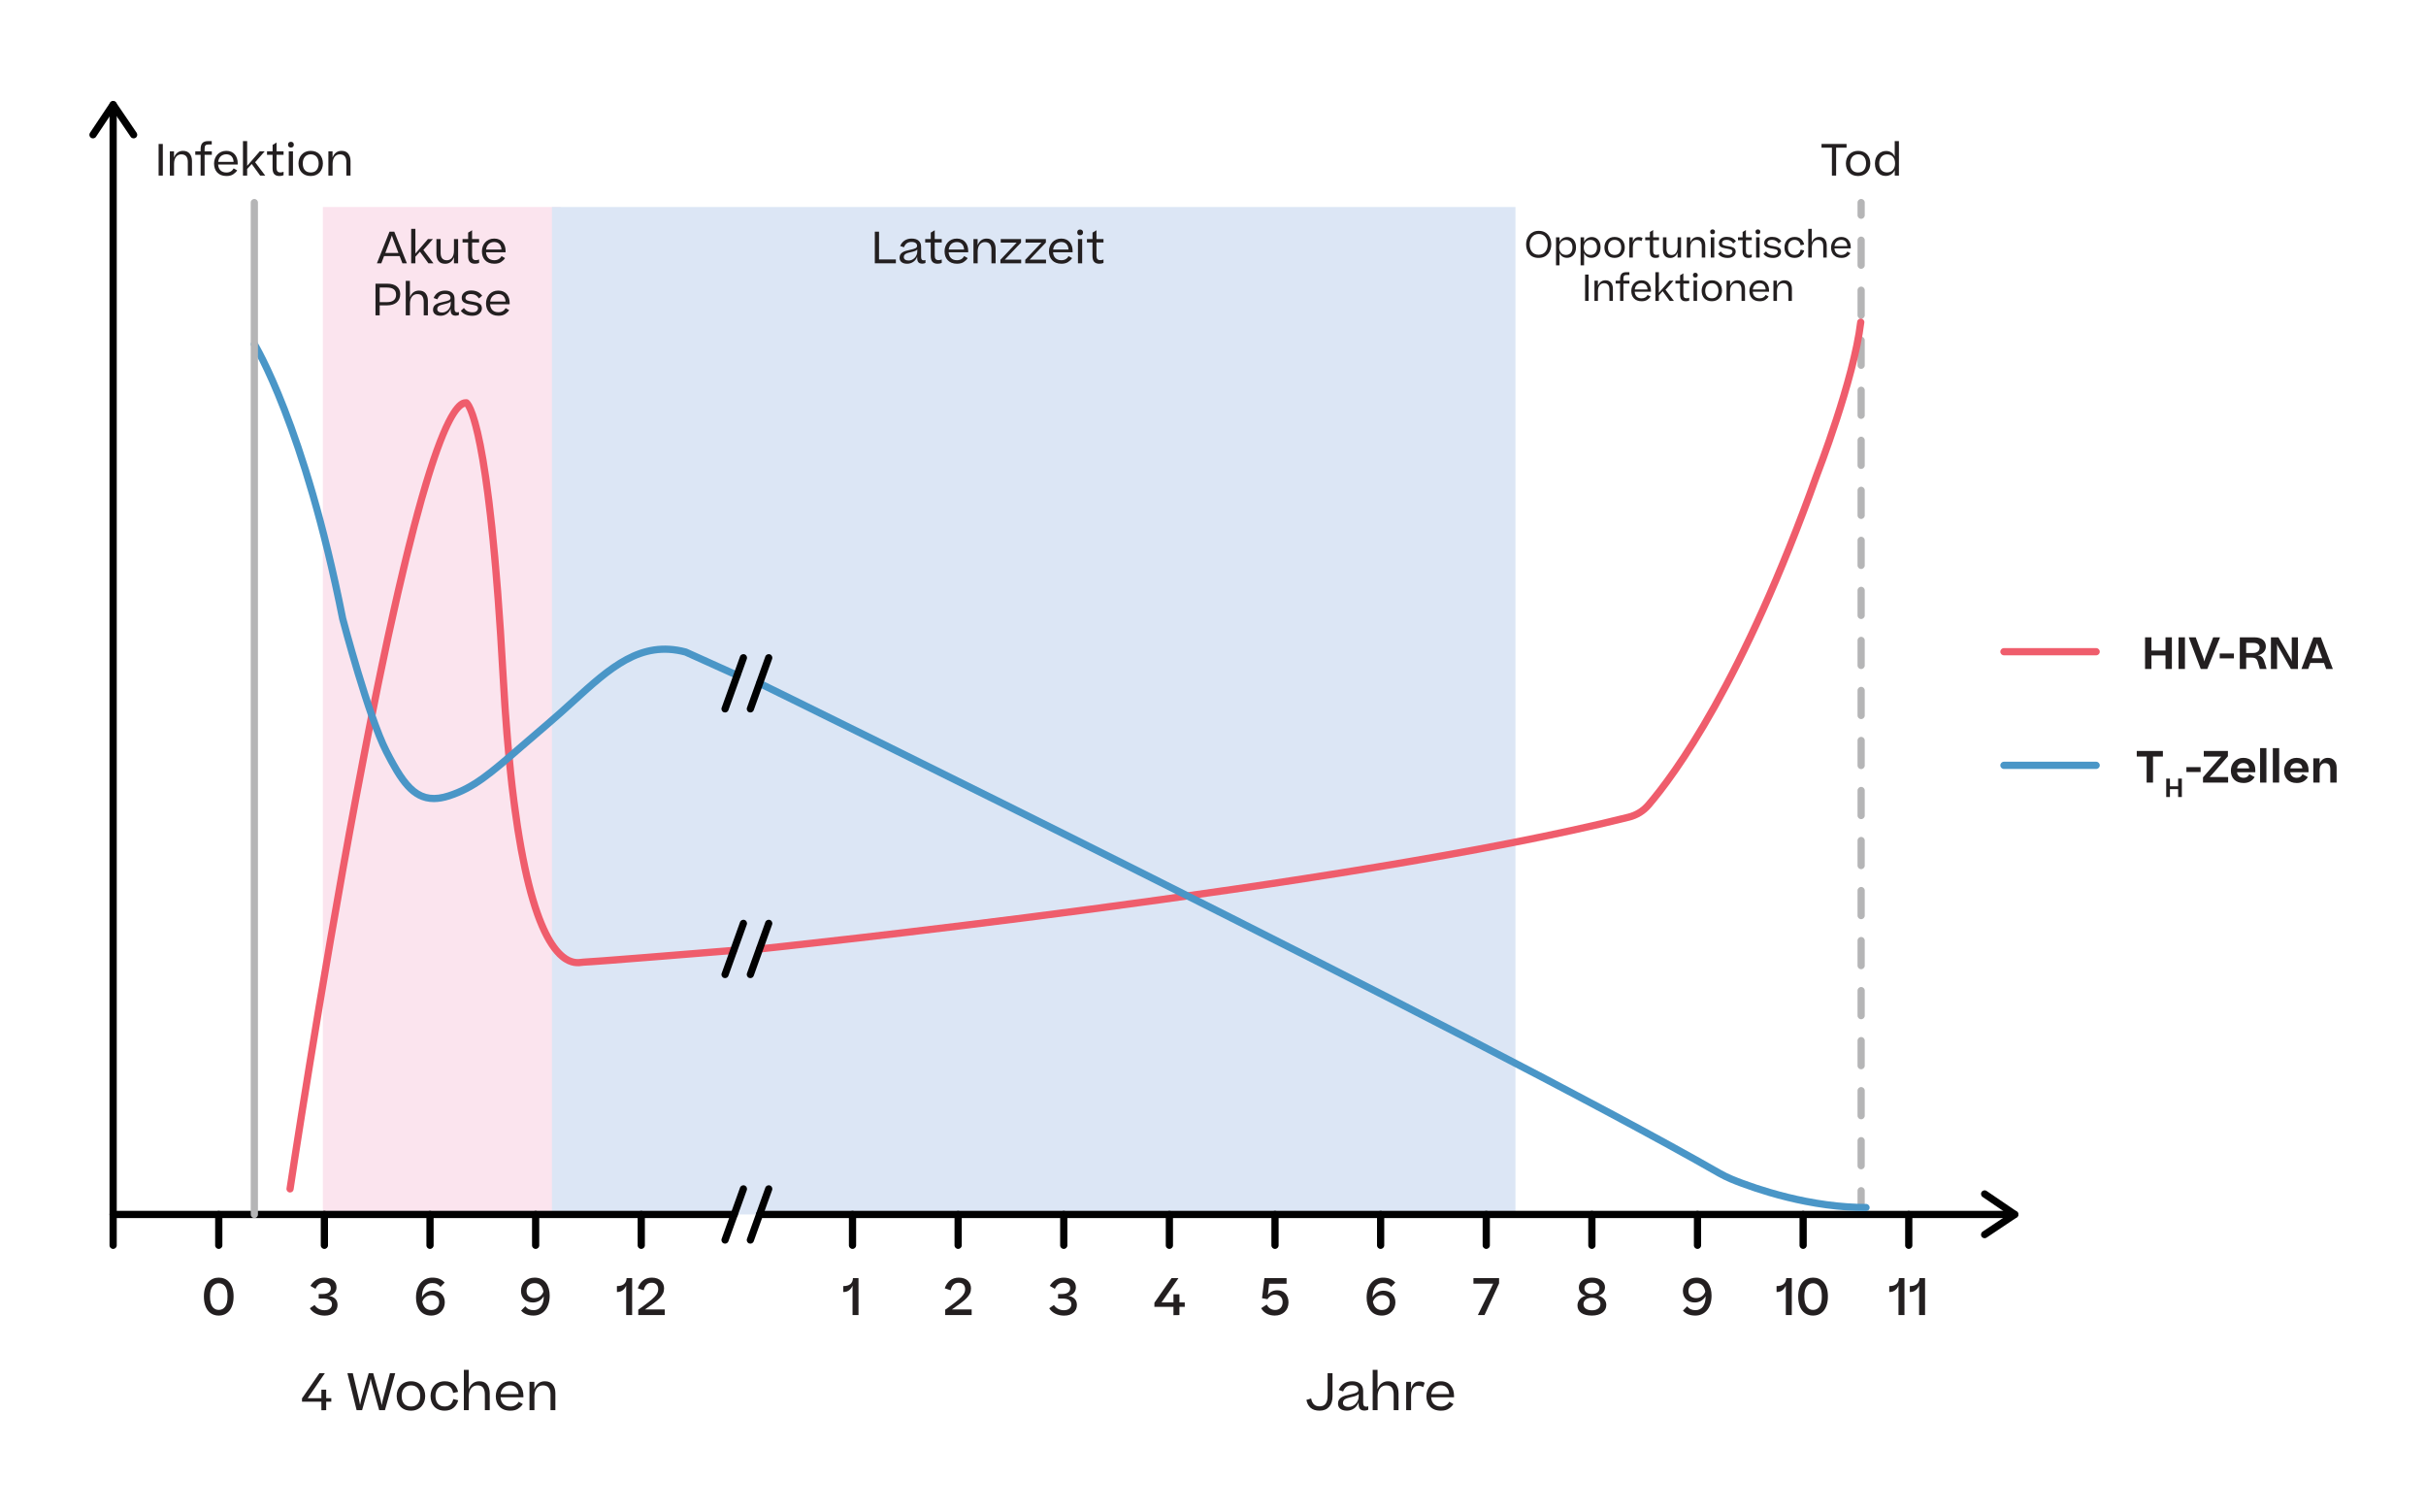 <?xml version="1.0" encoding="UTF-8"?><svg id="Layer_1" xmlns="http://www.w3.org/2000/svg" viewBox="0 0 671.679 418.507"><defs><style>.cls-1{fill:#fbe4ee;}.cls-2{fill:#dce6f5;}.cls-3{fill:#4a96c7;}.cls-4{fill:#ef5d6c;}.cls-5{fill:#b5b5b6;}.cls-6{fill:#231f20;}.cls-7{fill:#010101;}</style></defs><rect class="cls-1" x="89.392" y="57.311" width="65.827" height="278.908"/><rect class="cls-2" x="152.814" y="57.311" width="266.765" height="278.908"/><g><path class="cls-5" d="M515.288,60.583c-.552,0-1-.447-1-1v-3.5c0-.553,.448-1,1-1s1,.447,1,1v3.5c0,.553-.448,1-1,1Z"/><path class="cls-5" d="M515.288,323.721c-.552,0-1-.447-1-1v-6.925c0-.553,.448-1,1-1s1,.447,1,1v6.925c0,.553-.448,1-1,1Zm0-13.85c-.552,0-1-.447-1-1v-6.925c0-.553,.448-1,1-1s1,.447,1,1v6.925c0,.553-.448,1-1,1Zm0-13.85c-.552,0-1-.447-1-1v-6.925c0-.553,.448-1,1-1s1,.447,1,1v6.925c0,.553-.448,1-1,1Zm0-13.849c-.552,0-1-.447-1-1v-6.925c0-.553,.448-1,1-1s1,.447,1,1v6.925c0,.553-.448,1-1,1Zm0-13.85c-.552,0-1-.447-1-1v-6.925c0-.553,.448-1,1-1s1,.447,1,1v6.925c0,.553-.448,1-1,1Zm0-13.85c-.552,0-1-.447-1-1v-6.925c0-.553,.448-1,1-1s1,.447,1,1v6.925c0,.553-.448,1-1,1Zm0-13.85c-.552,0-1-.447-1-1v-6.924c0-.553,.448-1,1-1s1,.447,1,1v6.924c0,.553-.448,1-1,1Zm0-13.849c-.552,0-1-.447-1-1v-6.925c0-.553,.448-1,1-1s1,.447,1,1v6.925c0,.553-.448,1-1,1Zm0-13.85c-.552,0-1-.447-1-1v-6.925c0-.553,.448-1,1-1s1,.447,1,1v6.925c0,.553-.448,1-1,1Zm0-13.85c-.552,0-1-.447-1-1v-6.925c0-.553,.448-1,1-1s1,.447,1,1v6.925c0,.553-.448,1-1,1Zm0-13.849c-.552,0-1-.447-1-1v-6.925c0-.553,.448-1,1-1s1,.447,1,1v6.925c0,.553-.448,1-1,1Zm0-13.85c-.552,0-1-.447-1-1v-6.925c0-.553,.448-1,1-1s1,.447,1,1v6.925c0,.553-.448,1-1,1Zm0-13.85c-.552,0-1-.447-1-1v-6.925c0-.553,.448-1,1-1s1,.447,1,1v6.925c0,.553-.448,1-1,1Zm0-13.85c-.552,0-1-.447-1-1v-6.924c0-.553,.448-1,1-1s1,.447,1,1v6.924c0,.553-.448,1-1,1Zm0-13.849c-.552,0-1-.447-1-1v-6.925c0-.553,.448-1,1-1s1,.447,1,1v6.925c0,.553-.448,1-1,1Zm0-13.85c-.552,0-1-.447-1-1v-6.925c0-.553,.448-1,1-1s1,.447,1,1v6.925c0,.553-.448,1-1,1Zm0-13.85c-.552,0-1-.447-1-1v-6.925c0-.553,.448-1,1-1s1,.447,1,1v6.925c0,.553-.448,1-1,1Zm0-13.849c-.552,0-1-.447-1-1v-6.925c0-.553,.448-1,1-1s1,.447,1,1v6.925c0,.553-.448,1-1,1Zm0-13.85c-.552,0-1-.447-1-1v-6.925c0-.553,.448-1,1-1s1,.447,1,1v6.925c0,.553-.448,1-1,1Z"/><path class="cls-5" d="M515.288,334.145c-.552,0-1-.447-1-1v-3.5c0-.553,.448-1,1-1s1,.447,1,1v3.5c0,.553-.448,1-1,1Z"/></g><path class="cls-6" d="M60.571,364.211c-2.354,0-4.118-1.708-4.118-5.322,0-3.558,1.877-5.183,4.118-5.183,2.297,0,4.104,1.652,4.104,5.183,0,3.571-1.779,5.322-4.104,5.322Zm0-1.568c.714,0,1.289-.28,1.737-.841,.462-.574,.686-1.526,.686-2.885,0-1.331-.224-2.284-.686-2.83-.463-.546-1.037-.826-1.724-.826-.7,0-1.288,.28-1.751,.854-.462,.56-.687,1.499-.687,2.802,0,2.633,.981,3.726,2.424,3.726Z"/><path class="cls-6" d="M87.104,361.27c.574,.953,1.569,1.457,2.746,1.457,1.33,0,2.059-.687,2.059-1.653,0-1.106-.938-1.568-2.396-1.568h-1.274v-1.261h1.135c1.303,0,2.213-.532,2.213-1.541s-.7-1.568-1.877-1.568c-1.12,0-1.849,.546-2.354,1.667l-1.414-.812c.84-1.387,2.143-2.283,3.838-2.283,1.975,0,3.39,.938,3.39,2.661,0,1.289-.799,2.101-2.073,2.396,1.499,.28,2.354,1.064,2.354,2.521,0,1.681-1.289,2.941-3.53,2.941-1.835,0-3.306-.742-4.132-2.031l1.316-.925Z"/><path class="cls-6" d="M123.107,355.078l-1.148,1.191c-.603-.743-1.219-1.065-2.297-1.065-1.667,0-2.844,1.289-2.844,3.908,.687-1.162,1.793-1.793,3.04-1.793,1.862,0,3.291,1.191,3.291,3.222,0,1.976-1.442,3.67-3.768,3.67-2.914,0-4.202-2.283-4.202-4.986,0-3.6,2.045-5.519,4.524-5.519,1.555,0,2.619,.49,3.403,1.372Zm-6.177,5.281c.294,1.555,1.162,2.312,2.451,2.312,1.4,0,2.213-.854,2.213-2.13,0-.686-.21-1.19-.63-1.513-.406-.322-.896-.476-1.457-.476-1.162,0-2.115,.588-2.577,1.807Z"/><path class="cls-6" d="M144.275,362.839l1.163-1.19c.574,.728,1.247,1.064,2.325,1.064,1.681,0,2.787-1.289,2.787-3.853-.672,1.121-1.751,1.723-3.025,1.723-1.863,0-3.277-1.176-3.277-3.207,0-1.989,1.429-3.67,3.754-3.67,2.928,0,4.188,2.283,4.188,4.986,0,3.6-1.989,5.519-4.469,5.519-1.555,0-2.647-.49-3.446-1.372Zm2.144-3.95c.42,.322,.91,.476,1.471,.476,1.163,0,2.115-.546,2.563-1.765-.267-1.568-1.106-2.367-2.451-2.367-1.401,0-2.213,.868-2.213,2.144,0,.687,.21,1.19,.63,1.513Z"/><g><path class="cls-6" d="M175.019,353.846v10.226h-1.652v-8.139c-.435,1.064-1.331,1.751-2.409,1.751h-.154v-1.639h.07c1.624,0,2.562-.742,2.604-2.199h1.541Z"/><path class="cls-6" d="M183.855,356.69c0,2.059-1.541,3.235-5.295,5.827h5.478v1.555h-7.326v-1.484c4.65-3.292,5.519-4.272,5.519-5.701,0-1.051-.645-1.766-1.778-1.766-1.079,0-1.892,.589-2.228,2.088l-1.639-.547c.63-1.891,2.003-2.955,3.894-2.955,2.241,0,3.376,1.358,3.376,2.983Z"/></g><path class="cls-6" d="M237.693,353.846v10.226h-1.652v-8.139c-.435,1.064-1.331,1.751-2.409,1.751h-.154v-1.639h.07c1.624,0,2.562-.742,2.604-2.199h1.541Z"/><path class="cls-6" d="M268.836,356.69c0,2.059-1.541,3.235-5.295,5.827h5.478v1.555h-7.326v-1.484c4.65-3.292,5.519-4.272,5.519-5.701,0-1.051-.645-1.766-1.778-1.766-1.079,0-1.892,.589-2.228,2.088l-1.639-.547c.63-1.891,2.003-2.955,3.894-2.955,2.241,0,3.376,1.358,3.376,2.983Z"/><path class="cls-6" d="M291.811,361.27c.574,.953,1.569,1.457,2.746,1.457,1.33,0,2.059-.687,2.059-1.653,0-1.106-.938-1.568-2.396-1.568h-1.274v-1.261h1.135c1.303,0,2.213-.532,2.213-1.541s-.7-1.568-1.877-1.568c-1.12,0-1.849,.546-2.354,1.667l-1.414-.812c.84-1.387,2.143-2.283,3.838-2.283,1.975,0,3.39,.938,3.39,2.661,0,1.289-.799,2.101-2.073,2.396,1.499,.28,2.354,1.064,2.354,2.521,0,1.681-1.289,2.941-3.53,2.941-1.835,0-3.306-.742-4.132-2.031l1.316-.925Z"/><path class="cls-6" d="M326.546,358.328v2.255h1.471v1.205h-1.471v2.283l-1.653,.028v-2.312h-5.28v-1.121l4.748-6.821h1.892v.042l-4.679,6.695h3.319v-2.255h1.653Z"/><path class="cls-6" d="M352.96,364.211c-1.793,0-3.109-.812-3.782-2.045l1.555-.994c.462,.938,1.247,1.484,2.312,1.484,1.274,0,2.073-.826,2.073-2.171,0-1.289-.854-2.06-2.087-2.06-.561,0-1.009,.141-1.345,.406-.322,.267-.575,.547-.757,.841l-1.513-.266,.658-5.562h6.136v1.555h-4.833l-.351,3.096c.574-.798,1.443-1.288,2.578-1.288,.924,0,1.681,.294,2.255,.896,.588,.602,.883,1.429,.883,2.493,0,2.171-1.583,3.613-3.782,3.613Z"/><path class="cls-6" d="M386.302,355.078l-1.148,1.191c-.603-.743-1.219-1.065-2.297-1.065-1.667,0-2.844,1.289-2.844,3.908,.687-1.162,1.793-1.793,3.04-1.793,1.862,0,3.291,1.191,3.291,3.222,0,1.976-1.442,3.67-3.768,3.67-2.914,0-4.202-2.283-4.202-4.986,0-3.6,2.045-5.519,4.524-5.519,1.555,0,2.619,.49,3.403,1.372Zm-6.177,5.281c.294,1.555,1.162,2.312,2.451,2.312,1.4,0,2.213-.854,2.213-2.13,0-.686-.21-1.19-.63-1.513-.406-.322-.896-.476-1.457-.476-1.162,0-2.115,.588-2.577,1.807Z"/><path class="cls-6" d="M409.165,364.072l4.244-8.685h-5.463v-1.541h7.102v1.442l-4.034,8.783h-1.849Z"/><path class="cls-6" d="M440.74,364.211c-2.521,0-3.992-1.008-3.992-2.801,0-1.289,.911-2.325,2.325-2.704-1.12-.28-1.933-1.008-1.933-2.297,0-.799,.336-1.457,.994-1.947,.658-.504,1.541-.756,2.634-.756,1.078,0,1.947,.252,2.605,.742s.994,1.12,.994,1.905c0,1.232-.784,2.017-1.904,2.339,1.358,.351,2.269,1.289,2.269,2.577,0,1.808-1.583,2.941-3.992,2.941Zm2.367-3.207c0-1.121-.994-1.724-2.339-1.724s-2.354,.631-2.354,1.751c0,.995,.799,1.724,2.354,1.724,1.513,0,2.339-.743,2.339-1.751Zm-.279-4.301c0-.952-.757-1.61-2.06-1.61s-2.087,.672-2.087,1.61c0,.967,.84,1.527,2.087,1.527,1.232,0,2.06-.574,2.06-1.527Z"/><path class="cls-6" d="M465.957,362.839l1.163-1.19c.574,.728,1.247,1.064,2.325,1.064,1.681,0,2.787-1.289,2.787-3.853-.672,1.121-1.751,1.723-3.025,1.723-1.863,0-3.277-1.176-3.277-3.207,0-1.989,1.429-3.67,3.754-3.67,2.928,0,4.188,2.283,4.188,4.986,0,3.6-1.989,5.519-4.469,5.519-1.555,0-2.647-.49-3.446-1.372Zm2.144-3.95c.42,.322,.91,.476,1.471,.476,1.163,0,2.115-.546,2.563-1.765-.267-1.568-1.106-2.367-2.451-2.367-1.401,0-2.213,.868-2.213,2.144,0,.687,.21,1.19,.63,1.513Z"/><g><path class="cls-6" d="M496.086,353.846v10.226h-1.652v-8.139c-.435,1.064-1.331,1.751-2.409,1.751h-.154v-1.639h.07c1.624,0,2.562-.742,2.604-2.199h1.541Z"/><path class="cls-6" d="M501.981,364.211c-2.354,0-4.118-1.708-4.118-5.322,0-3.558,1.877-5.183,4.118-5.183,2.297,0,4.104,1.652,4.104,5.183,0,3.571-1.779,5.322-4.104,5.322Zm0-1.568c.714,0,1.289-.28,1.737-.841,.462-.574,.686-1.526,.686-2.885,0-1.331-.224-2.284-.686-2.83-.463-.546-1.037-.826-1.724-.826-.7,0-1.288,.28-1.751,.854-.462,.56-.687,1.499-.687,2.802,0,2.633,.98,3.726,2.424,3.726Z"/></g><g><path class="cls-6" d="M527.283,353.846v10.226h-1.652v-8.139c-.435,1.064-1.331,1.751-2.409,1.751h-.154v-1.639h.07c1.624,0,2.562-.742,2.604-2.199h1.541Z"/><path class="cls-6" d="M532.981,353.846v10.226h-1.652v-8.139c-.435,1.064-1.331,1.751-2.409,1.751h-.154v-1.639h.07c1.624,0,2.562-.742,2.604-2.199h1.541Z"/></g><path class="cls-7" d="M89.812,345.757c-.552,0-1-.447-1-1v-8.538c0-.553,.448-1,1-1s1,.447,1,1v8.538c0,.553-.448,1-1,1Z"/><path class="cls-7" d="M119.056,345.757c-.552,0-1-.447-1-1v-8.538c0-.553,.448-1,1-1s1,.447,1,1v8.538c0,.553-.448,1-1,1Z"/><path class="cls-7" d="M148.3,345.757c-.552,0-1-.447-1-1v-8.538c0-.553,.448-1,1-1s1,.447,1,1v8.538c0,.553-.448,1-1,1Z"/><path class="cls-7" d="M177.544,345.757c-.552,0-1-.447-1-1v-8.538c0-.553,.448-1,1-1s1,.447,1,1v8.538c0,.553-.448,1-1,1Z"/><path class="cls-7" d="M200.743,344.297c-.112,0-.226-.019-.338-.059-.52-.187-.79-.76-.604-1.279l5.083-14.157c.187-.521,.759-.792,1.279-.604,.52,.187,.79,.76,.604,1.279l-5.083,14.157c-.147,.408-.531,.662-.941,.662Z"/><path class="cls-7" d="M207.75,344.297c-.112,0-.226-.019-.338-.059-.52-.187-.79-.76-.604-1.279l5.083-14.157c.187-.521,.759-.792,1.279-.604,.52,.187,.79,.76,.604,1.279l-5.083,14.157c-.147,.408-.531,.662-.941,.662Z"/><path class="cls-7" d="M236.032,345.757c-.552,0-1-.447-1-1v-8.538c0-.553,.448-1,1-1s1,.447,1,1v8.538c0,.553-.448,1-1,1Z"/><path class="cls-7" d="M265.276,345.757c-.552,0-1-.447-1-1v-8.538c0-.553,.448-1,1-1s1,.447,1,1v8.538c0,.553-.448,1-1,1Z"/><path class="cls-7" d="M294.52,345.757c-.552,0-1-.447-1-1v-8.538c0-.553,.448-1,1-1s1,.447,1,1v8.538c0,.553-.448,1-1,1Z"/><path class="cls-7" d="M323.763,345.757c-.552,0-1-.447-1-1v-8.538c0-.553,.448-1,1-1s1,.447,1,1v8.538c0,.553-.448,1-1,1Z"/><path class="cls-7" d="M353.008,345.757c-.552,0-1-.447-1-1v-8.538c0-.553,.448-1,1-1s1,.447,1,1v8.538c0,.553-.448,1-1,1Z"/><path class="cls-7" d="M382.251,345.757c-.552,0-1-.447-1-1v-8.538c0-.553,.448-1,1-1s1,.447,1,1v8.538c0,.553-.448,1-1,1Z"/><path class="cls-7" d="M411.495,345.757c-.552,0-1-.447-1-1v-8.538c0-.553,.448-1,1-1s1,.447,1,1v8.538c0,.553-.448,1-1,1Z"/><path class="cls-7" d="M440.74,345.757c-.552,0-1-.447-1-1v-8.538c0-.553,.448-1,1-1s1,.447,1,1v8.538c0,.553-.448,1-1,1Z"/><path class="cls-7" d="M469.983,345.757c-.552,0-1-.447-1-1v-8.538c0-.553,.448-1,1-1s1,.447,1,1v8.538c0,.553-.448,1-1,1Z"/><path class="cls-7" d="M499.227,345.757c-.552,0-1-.447-1-1v-8.538c0-.553,.448-1,1-1s1,.447,1,1v8.538c0,.553-.448,1-1,1Z"/><path class="cls-7" d="M528.471,345.757c-.552,0-1-.447-1-1v-8.538c0-.553,.448-1,1-1s1,.447,1,1v8.538c0,.553-.448,1-1,1Z"/><path class="cls-7" d="M60.568,345.757c-.552,0-1-.447-1-1v-8.538c0-.553,.448-1,1-1s1,.447,1,1v8.538c0,.553-.448,1-1,1Z"/><path class="cls-7" d="M31.324,345.757c-.552,0-1-.447-1-1v-8.538c0-.553,.448-1,1-1s1,.447,1,1v8.538c0,.553-.448,1-1,1Z"/><g><path class="cls-7" d="M557.818,337.218H210.291c-.552,0-1-.447-1-1s.448-1,1-1h347.526c.552,0,1,.447,1,1s-.448,1-1,1Z"/><path class="cls-7" d="M549.476,342.795c-.322,0-.639-.156-.832-.444-.307-.459-.184-1.08,.275-1.387l7.109-4.753-7.115-4.842c-.457-.312-.574-.934-.264-1.39,.314-.457,.939-.571,1.389-.265l8.342,5.677c.275,.188,.439,.499,.438,.831-.002,.333-.168,.643-.443,.827l-8.342,5.576c-.172,.114-.365,.169-.557,.169Z"/></g><g><path class="cls-7" d="M203.284,337.218H31.324c-.552,0-1-.447-1-1V28.97c0-.553,.448-1,1-1s1,.447,1,1V335.218H203.284c.552,0,1,.447,1,1s-.448,1-1,1Z"/><path class="cls-7" d="M24.748,37.313c0,.322,.156,.639,.444,.832,.459,.307,1.08,.184,1.387-.275l4.753-7.109,4.842,7.115c.312,.457,.934,.574,1.39,.264,.457-.314,.571-.939,.265-1.389l-5.677-8.342c-.188-.275-.499-.439-.831-.438-.333,.002-.643,.168-.827,.443l-5.576,8.342c-.114,.172-.169,.365-.169,.557Z"/></g><path class="cls-4" d="M80.308,330.14c-.049,0-.1-.004-.15-.011-.546-.082-.922-.592-.84-1.138,.081-.543,8.257-54.931,18.316-108.677,20.493-109.492,28.756-109.729,31.471-109.807,.16,.001,.33,.032,.479,.106,1.119,.563,6.894,6.895,10.704,76.424,3.027,55.246,10.43,72.383,16.106,77.03,2.096,1.717,3.743,1.475,4.627,1.35,.241-.035,.434-.058,.574-.058,1.511,0,27.784-2.123,41.465-3.246,.545-.04,1.033,.365,1.078,.915,.045,.551-.364,1.033-.915,1.079-1.618,.133-39.658,3.252-41.628,3.252-.07,.002-.167,.02-.287,.037-1.018,.148-3.404,.493-6.181-1.781-8.709-7.13-14.374-33.531-16.836-78.469-3.396-61.988-8.421-72.879-9.532-74.562-3.179,1.108-11.73,14.979-29.158,108.097-10.053,53.71-18.223,108.062-18.305,108.605-.074,.496-.501,.852-.987,.852Z"/><path class="cls-4" d="M210.29,263.711c-.505,0-.94-.383-.993-.896-.057-.55,.342-1.041,.891-1.099,1.623-.168,163.146-17.082,240.527-36.464,1.925-.482,3.618-1.521,4.896-3.005,7.156-8.307,26.007-33.81,46.46-91.079,.112-.289,10.226-26.302,12.114-42.1,.066-.549,.574-.945,1.112-.874,.548,.065,.94,.563,.875,1.112-1.918,16.051-12.124,42.298-12.227,42.562-20.556,57.559-39.589,83.293-46.818,91.684-1.549,1.798-3.598,3.057-5.925,3.64-77.52,19.417-239.183,36.346-240.806,36.515-.035,.003-.07,.005-.105,.005Z"/><path class="cls-3" d="M120.121,222.062c-6.503,0-10.038-5.753-14.034-13.556-4.978-9.719-11.892-35.889-12.184-36.998-10.527-53.092-24.197-75.473-24.334-75.693-.292-.468-.148-1.085,.32-1.377s1.085-.149,1.377,.319c.139,.223,13.988,22.852,24.584,76.302,.057,.209,7.137,27.01,12.016,36.535,5.271,10.29,8.678,14.2,16.131,11.778,6.702-2.178,11.071-5.964,19.777-13.507,2.112-1.83,4.476-3.878,7.187-6.175,2.504-2.123,4.845-4.249,7.108-6.306,10.21-9.277,19.028-17.288,32.016-13.84,.053,.015,.104,.033,.154,.056l14.256,6.433c.503,.227,.728,.819,.5,1.322-.228,.505-.821,.727-1.323,.5l-14.181-6.398c-11.894-3.12-19.921,4.178-30.078,13.407-2.276,2.068-4.63,4.207-7.161,6.352-2.704,2.292-5.062,4.335-7.17,6.161-8.909,7.72-13.381,11.594-20.468,13.897-1.648,.536-3.137,.787-4.495,.787Z"/><path class="cls-3" d="M516.639,335.297c-1.721,0-3.502-.062-5.293-.185-3.742-.258-7.657-.784-11.636-1.566-3.293-.647-6.666-1.476-10.025-2.462-2.578-.757-5.129-1.601-7.582-2.509-2.011-.743-4.342-1.641-6.54-2.898-66.194-37.879-263.725-134.632-265.712-135.604-.496-.243-.702-.842-.459-1.338,.243-.496,.843-.701,1.337-.459,1.988,.974,199.577,97.755,265.826,135.665,2.065,1.182,4.304,2.044,6.24,2.759,2.41,.893,4.917,1.722,7.451,2.465,3.301,.97,6.614,1.783,9.848,2.419,3.897,.767,7.729,1.282,11.387,1.533,1.746,.12,3.48,.181,5.156,.181,.552,0,1,.447,1,1s-.448,1-1,1Z"/><path class="cls-7" d="M200.743,270.79c-.112,0-.226-.019-.338-.059-.52-.187-.79-.76-.604-1.279l5.083-14.158c.187-.521,.759-.793,1.279-.604,.52,.187,.79,.76,.604,1.279l-5.083,14.158c-.147,.408-.531,.662-.941,.662Z"/><path class="cls-7" d="M207.75,270.79c-.112,0-.226-.019-.338-.059-.52-.187-.79-.76-.604-1.279l5.083-14.158c.187-.521,.759-.793,1.279-.604,.52,.187,.79,.76,.604,1.279l-5.083,14.158c-.147,.408-.531,.662-.941,.662Z"/><path class="cls-7" d="M200.743,197.253c-.112,0-.226-.019-.338-.059-.52-.187-.79-.76-.604-1.279l5.083-14.158c.187-.521,.759-.791,1.279-.604,.52,.187,.79,.76,.604,1.279l-5.083,14.158c-.147,.408-.531,.662-.941,.662Z"/><path class="cls-7" d="M207.75,197.253c-.112,0-.226-.019-.338-.059-.52-.187-.79-.76-.604-1.279l5.083-14.158c.187-.521,.759-.791,1.279-.604,.52,.187,.79,.76,.604,1.279l-5.083,14.158c-.147,.408-.531,.662-.941,.662Z"/><path class="cls-5" d="M70.418,337.219c-.552,0-1-.447-1-1V56.083c0-.553,.448-1,1-1s1,.447,1,1V336.219c0,.553-.448,1-1,1Z"/><g><path class="cls-6" d="M90.311,384.725v2.367h1.415v.952h-1.415v2.354l-1.331,.028v-2.382h-5.365v-.91l4.818-6.962h1.485v.042l-4.734,6.878h3.796v-2.367h1.331Z"/><path class="cls-6" d="M102.393,382.806l-2.143,7.592h-1.513l-2.549-10.226h1.485l1.751,7.424,.266,1.359,.28-1.359,2.115-7.424h1.247l2.059,7.438,.294,1.4,.294-1.415,1.989-7.424h1.457l-2.843,10.226h-1.597l-2.115-7.606-.238-1.134-.238,1.148Z"/><path class="cls-6" d="M109.823,386.476c0-2.256,1.485-4.076,3.964-4.076,2.507,0,3.936,1.778,3.936,4.076,0,2.241-1.443,4.062-3.95,4.062-2.549,0-3.95-1.751-3.95-4.062Zm5.883,2.087c.434-.546,.644-1.247,.644-2.087,0-1.737-.868-2.941-2.563-2.941-1.681,0-2.578,1.26-2.578,2.941,0,1.723,.827,2.913,2.563,2.913,.868,0,1.513-.28,1.933-.826Z"/><path class="cls-6" d="M125.45,385.635c-.21-1.232-.896-2.101-2.312-2.101-1.681,0-2.563,1.26-2.563,2.941,0,1.723,.812,2.899,2.55,2.899,1.4,0,2.073-.757,2.367-2.045l1.373,.322c-.448,1.624-1.597,2.885-3.74,2.885-2.578,0-3.922-1.751-3.922-4.062,0-2.256,1.485-4.076,3.964-4.076,2.199,0,3.292,1.261,3.67,2.941l-1.387,.294Z"/><path class="cls-6" d="M128.429,390.398v-11.15h1.345v5.337c.519-1.442,1.583-2.185,2.942-2.185,.966,0,1.681,.308,2.157,.924,.476,.617,.714,1.415,.714,2.382v4.692h-1.345v-4.385c0-.728-.154-1.316-.448-1.778-.294-.463-.841-.7-1.611-.7-1.387,0-2.396,1.092-2.396,3.096v3.768h-1.359Z"/><path class="cls-6" d="M144.742,388.717c-.308,.49-.742,.91-1.303,1.274-.546,.364-1.274,.546-2.157,.546-2.689,0-4.02-1.751-4.02-4.006,0-2.241,1.499-4.132,3.978-4.132,2.438,0,3.67,1.793,3.67,4.006v.42h-6.331c.112,1.569,1.008,2.578,2.689,2.578,1.176,0,1.877-.532,2.339-1.331l1.135,.645Zm-6.135-2.76h4.973c-.07-1.415-.827-2.438-2.339-2.438-1.527,0-2.465,.98-2.633,2.438Z"/><path class="cls-6" d="M146.601,390.398v-7.844h1.345v2.017c.518-1.415,1.555-2.171,2.914-2.171,.966,0,1.681,.308,2.171,.924,.49,.617,.729,1.415,.729,2.382v4.692h-1.345v-4.385c0-1.456-.561-2.479-2.087-2.479-1.4,0-2.367,1.092-2.367,3.096v3.768h-1.358Z"/></g><g><path class="cls-6" d="M43.915,48.61v-8.755h1.164v8.755h-1.164Z"/><path class="cls-6" d="M47.024,48.61v-6.717h1.151v1.728c.444-1.211,1.331-1.859,2.495-1.859,.828,0,1.439,.265,1.859,.792s.624,1.211,.624,2.039v4.018h-1.151v-3.754c0-1.247-.479-2.123-1.787-2.123-1.199,0-2.027,.936-2.027,2.65v3.227h-1.163Z"/><path class="cls-6" d="M55.543,48.61v-5.757h-1.475v-.96h1.475v-.587c0-1.667,.72-2.243,2.111-2.243h.972v.936h-.924c-.815,0-1.055,.3-1.055,1.26v.635h2.003v.96h-2.003v5.757h-1.104Z"/><path class="cls-6" d="M65.668,47.17c-.264,.42-.635,.78-1.115,1.092-.468,.312-1.091,.468-1.847,.468-2.303,0-3.442-1.499-3.442-3.431,0-1.919,1.283-3.538,3.406-3.538,2.087,0,3.142,1.535,3.142,3.431v.359h-5.421c.096,1.344,.863,2.207,2.303,2.207,1.007,0,1.607-.456,2.003-1.14l.971,.552Zm-5.253-2.362h4.258c-.06-1.212-.708-2.087-2.003-2.087-1.308,0-2.111,.84-2.255,2.087Z"/><path class="cls-6" d="M68.431,39.063v6.86l3.49-4.03h1.367l-2.65,3.022,2.794,3.694h-1.403l-2.339-3.214-1.259,1.391v1.823h-1.164v-9.547h1.164Z"/><path class="cls-6" d="M78.51,48.501c-.3,.145-.684,.229-1.127,.229-1.355,0-1.919-.72-1.919-2.171v-3.706h-1.535v-.96h1.547v-1.774l1.091-.66v2.435h1.943v.96h-1.943v3.574c0,.972,.36,1.307,1.067,1.307,.348,0,.587-.071,.875-.18v.947Z"/><path class="cls-6" d="M80.551,39.255c.492,0,.804,.335,.804,.803s-.312,.792-.804,.792c-.516,0-.804-.324-.804-.792s.288-.803,.804-.803Zm.564,2.638v6.717h-1.164v-6.717h1.164Z"/><path class="cls-6" d="M82.639,45.251c0-1.931,1.271-3.49,3.394-3.49,2.147,0,3.37,1.523,3.37,3.49,0,1.919-1.235,3.479-3.382,3.479-2.183,0-3.382-1.499-3.382-3.479Zm5.037,1.787c.372-.468,.552-1.067,.552-1.787,0-1.487-.744-2.519-2.195-2.519-1.439,0-2.207,1.08-2.207,2.519,0,1.476,.708,2.495,2.195,2.495,.744,0,1.295-.24,1.655-.708Z"/><path class="cls-6" d="M90.919,48.61v-6.717h1.151v1.728c.444-1.211,1.331-1.859,2.495-1.859,.828,0,1.439,.265,1.859,.792s.624,1.211,.624,2.039v4.018h-1.151v-3.754c0-1.247-.479-2.123-1.787-2.123-1.199,0-2.027,.936-2.027,2.65v3.227h-1.163Z"/></g><g><path class="cls-6" d="M504.32,40.886v-1.031h6.932v1.031h-2.891v7.724h-1.163v-7.724h-2.878Z"/><path class="cls-6" d="M511.064,45.251c0-1.931,1.271-3.49,3.394-3.49,2.147,0,3.37,1.523,3.37,3.49,0,1.919-1.235,3.479-3.382,3.479-2.183,0-3.382-1.499-3.382-3.479Zm5.037,1.787c.372-.468,.552-1.067,.552-1.787,0-1.487-.744-2.519-2.195-2.519-1.439,0-2.207,1.08-2.207,2.519,0,1.476,.708,2.495,2.195,2.495,.743,0,1.295-.24,1.655-.708Z"/><path class="cls-6" d="M522.186,41.797c1.151,0,1.967,.552,2.398,1.548v-4.282h1.164v9.547h-1.151v-1.535c-.48,1.056-1.427,1.631-2.519,1.631-1.595,0-2.975-1.127-2.975-3.418s1.499-3.49,3.083-3.49Zm2.495,3.442c0-1.403-.708-2.495-2.219-2.495-1.308,0-2.171,.984-2.171,2.52,0,1.595,.863,2.47,2.171,2.47,1.487,0,2.219-1.115,2.219-2.494Z"/></g><g><path class="cls-6" d="M104.353,72.894l3.49-8.755h1.319l3.49,8.755h-1.235l-.768-2.003h-4.306l-.768,2.003h-1.224Zm3.73-6.524l-1.403,3.658h3.634l-1.415-3.67-.408-1.176-.407,1.188Z"/><path class="cls-6" d="M115.008,63.347v6.86l3.49-4.03h1.367l-2.651,3.022,2.795,3.694h-1.403l-2.339-3.214-1.259,1.391v1.823h-1.164v-9.547h1.164Z"/><path class="cls-6" d="M126.837,66.177v6.717h-1.151v-1.691c-.443,1.199-1.308,1.823-2.41,1.823-.84,0-1.464-.252-1.859-.768s-.588-1.199-.588-2.026v-4.055h1.163v3.755c0,1.247,.433,2.122,1.728,2.122,1.14,0,1.967-.936,1.967-2.626v-3.251h1.151Z"/><path class="cls-6" d="M132.646,72.785c-.3,.145-.684,.229-1.127,.229-1.355,0-1.919-.72-1.919-2.171v-3.706h-1.535v-.96h1.547v-1.774l1.092-.66v2.435h1.942v.96h-1.942v3.574c0,.972,.359,1.307,1.067,1.307,.348,0,.587-.071,.875-.18v.947Z"/><path class="cls-6" d="M139.832,71.454c-.264,.42-.635,.78-1.115,1.092-.468,.312-1.091,.468-1.847,.468-2.303,0-3.442-1.499-3.442-3.431,0-1.919,1.283-3.538,3.406-3.538,2.087,0,3.143,1.535,3.143,3.431v.359h-5.421c.096,1.344,.863,2.207,2.303,2.207,1.007,0,1.606-.456,2.003-1.14l.971,.552Zm-5.253-2.362h4.258c-.06-1.212-.708-2.087-2.003-2.087-1.308,0-2.11,.84-2.255,2.087Z"/><path class="cls-6" d="M105.126,84.535v2.759h-1.163v-8.755h3.238c2.339,0,3.598,1.104,3.609,2.878,0,1.979-1.403,3.118-3.598,3.118h-2.087Zm0-4.929v4.041h1.991c1.667,0,2.542-.707,2.542-2.038,0-1.38-.852-2.003-2.566-2.003h-1.967Z"/><path class="cls-6" d="M112.338,87.294v-9.547h1.151v4.569c.444-1.235,1.355-1.871,2.52-1.871,.827,0,1.438,.265,1.847,.792,.407,.527,.611,1.211,.611,2.039v4.018h-1.151v-3.754c0-.624-.132-1.127-.384-1.523-.252-.396-.72-.6-1.379-.6-1.188,0-2.051,.936-2.051,2.65v3.227h-1.164Z"/><path class="cls-6" d="M119.887,85.759c0-.768,.348-1.224,.888-1.547,.468-.276,1.091-.456,2.087-.66,1.283-.287,1.871-.468,1.871-1.079,0-.576-.396-1.092-1.548-1.092-1.091,0-1.703,.516-2.087,1.476l-1.043-.359c.575-1.332,1.679-2.052,3.179-2.052,1.667,0,2.614,.828,2.614,2.268v2.771c0,.755,.252,.983,.731,.983,.18,0,.324-.036,.479-.084v.803c-.204,.108-.504,.204-.852,.204-1.007,0-1.438-.468-1.438-1.606v-.336c-.42,1.211-1.523,1.967-2.771,1.967-1.428,0-2.111-.696-2.111-1.655Zm4.905-1.763v-.552c-.228,.348-.768,.539-1.811,.768-1.235,.275-1.919,.552-1.919,1.367,0,.563,.443,.947,1.343,.947,1.163,0,2.387-1.008,2.387-2.53Z"/><path class="cls-6" d="M128.443,85.267c.539,.768,1.271,1.188,2.362,1.188,.552,0,.947-.119,1.188-.348,.24-.239,.359-.491,.359-.768,0-.384-.216-.636-.647-.756-.42-.132-.983-.239-1.667-.348-1.427-.203-2.207-.671-2.207-1.774,0-.588,.229-1.067,.696-1.451,.468-.396,1.104-.588,1.906-.588,1.392,0,2.339,.479,3.07,1.439l-.899,.755c-.539-.815-1.223-1.211-2.219-1.211-1.055,0-1.511,.479-1.511,1.056,0,.671,.672,.852,1.967,1.043,1.476,.228,2.579,.54,2.579,1.835,0,1.128-.948,2.087-2.639,2.087-1.548,0-2.567-.527-3.202-1.379l.863-.78Z"/><path class="cls-6" d="M140.967,85.855c-.264,.42-.636,.78-1.115,1.092-.468,.312-1.092,.468-1.848,.468-2.303,0-3.441-1.499-3.441-3.431,0-1.919,1.283-3.538,3.406-3.538,2.087,0,3.142,1.535,3.142,3.431v.359h-5.421c.096,1.344,.863,2.207,2.303,2.207,1.008,0,1.607-.456,2.003-1.14l.972,.552Zm-5.253-2.362h4.258c-.061-1.212-.708-2.087-2.003-2.087-1.308,0-2.111,.84-2.255,2.087Z"/></g><g><path class="cls-6" d="M242.209,72.894v-8.755h1.164v7.688h4.666v1.067h-5.829Z"/><path class="cls-6" d="M249.061,71.359c0-.768,.348-1.224,.887-1.547,.468-.276,1.091-.456,2.087-.66,1.283-.287,1.871-.468,1.871-1.079,0-.576-.396-1.092-1.547-1.092-1.091,0-1.703,.516-2.087,1.476l-1.043-.359c.576-1.332,1.679-2.052,3.179-2.052,1.667,0,2.614,.828,2.614,2.268v2.771c0,.755,.252,.983,.731,.983,.18,0,.324-.036,.48-.084v.803c-.204,.108-.504,.204-.852,.204-1.007,0-1.439-.468-1.439-1.606v-.336c-.42,1.211-1.523,1.967-2.771,1.967-1.427,0-2.111-.696-2.111-1.655Zm4.905-1.763v-.552c-.228,.348-.768,.539-1.811,.768-1.235,.275-1.919,.552-1.919,1.367,0,.563,.444,.947,1.343,.947,1.163,0,2.387-1.008,2.387-2.53Z"/><path class="cls-6" d="M260.735,72.785c-.3,.145-.684,.229-1.127,.229-1.355,0-1.919-.72-1.919-2.171v-3.706h-1.535v-.96h1.547v-1.774l1.091-.66v2.435h1.943v.96h-1.943v3.574c0,.972,.36,1.307,1.067,1.307,.348,0,.587-.071,.875-.18v.947Z"/><path class="cls-6" d="M267.921,71.454c-.264,.42-.635,.78-1.115,1.092-.468,.312-1.091,.468-1.847,.468-2.303,0-3.442-1.499-3.442-3.431,0-1.919,1.283-3.538,3.406-3.538,2.087,0,3.142,1.535,3.142,3.431v.359h-5.421c.096,1.344,.863,2.207,2.303,2.207,1.007,0,1.607-.456,2.003-1.14l.971,.552Zm-5.253-2.362h4.258c-.06-1.212-.708-2.087-2.003-2.087-1.308,0-2.111,.84-2.255,2.087Z"/><path class="cls-6" d="M269.521,72.894v-6.717h1.151v1.728c.444-1.211,1.331-1.859,2.495-1.859,.828,0,1.439,.265,1.859,.792s.624,1.211,.624,2.039v4.018h-1.151v-3.754c0-1.247-.479-2.123-1.787-2.123-1.199,0-2.027,.936-2.027,2.65v3.227h-1.163Z"/><path class="cls-6" d="M282.694,67.137l-4.498,4.749h4.534v1.008h-5.745v-.972l4.485-4.749h-4.401v-.996h5.625v.96Z"/><path class="cls-6" d="M289.569,67.137l-4.498,4.749h4.534v1.008h-5.745v-.972l4.485-4.749h-4.401v-.996h5.625v.96Z"/><path class="cls-6" d="M296.829,71.454c-.264,.42-.635,.78-1.115,1.092-.468,.312-1.091,.468-1.847,.468-2.303,0-3.442-1.499-3.442-3.431,0-1.919,1.283-3.538,3.406-3.538,2.087,0,3.142,1.535,3.142,3.431v.359h-5.421c.096,1.344,.863,2.207,2.303,2.207,1.007,0,1.607-.456,2.003-1.14l.971,.552Zm-5.253-2.362h4.258c-.06-1.212-.708-2.087-2.003-2.087-1.308,0-2.111,.84-2.255,2.087Z"/><path class="cls-6" d="M299.052,63.539c.492,0,.804,.335,.804,.803s-.312,.792-.804,.792c-.516,0-.804-.324-.804-.792s.288-.803,.804-.803Zm.564,2.638v6.717h-1.164v-6.717h1.164Z"/><path class="cls-6" d="M305.518,72.785c-.3,.145-.684,.229-1.127,.229-1.355,0-1.919-.72-1.919-2.171v-3.706h-1.535v-.96h1.547v-1.774l1.091-.66v2.435h1.943v.96h-1.943v3.574c0,.972,.36,1.307,1.067,1.307,.348,0,.587-.071,.875-.18v.947Z"/></g><g><path class="cls-6" d="M593.898,185.198v-8.756h1.764v3.658h3.897v-3.658h1.763v8.756h-1.763v-3.742h-3.897v3.742h-1.764Z"/><path class="cls-6" d="M603.174,185.198v-8.756h1.763v8.756h-1.763Z"/><path class="cls-6" d="M614.665,176.443l-3.538,8.756h-1.812l-3.321-8.756h1.931l2.146,5.816,.24,.877,.239-.877,2.207-5.816h1.907Z"/><path class="cls-6" d="M614.562,182.271v-1.354h3.935v1.354h-3.935Z"/><path class="cls-6" d="M621.893,182.056v3.143h-1.763v-8.756h4.077c2.027,0,3.131,1.008,3.131,2.543,0,1.199-.863,2.17-2.255,2.447,.348,.047,.636,.131,.876,.275,.516,.299,.815,.898,1.115,1.943l.468,1.547h-1.883l-.42-1.523c-.36-1.32-.684-1.619-2.1-1.619h-1.247Zm0-4.09v2.807h1.859c1.211,0,1.847-.588,1.847-1.451s-.563-1.355-1.811-1.355h-1.896Z"/><path class="cls-6" d="M630.448,178.757v6.441h-1.703v-8.756h2.075l3.502,6.141,.228,.588-.035-.588v-6.141h1.703v8.756h-1.943l-3.67-6.465-.216-.443,.06,.467Z"/><path class="cls-6" d="M637.194,185.198l3.311-8.756h2.062l3.322,8.756h-1.858l-.6-1.656h-3.79l-.588,1.656h-1.859Zm4.114-6.404l-1.211,3.441h2.866l-1.235-3.441-.204-.684-.216,.684Z"/></g><g><path class="cls-6" d="M591.599,209.447v-1.547h7.232v1.547h-2.734v7.208h-1.764v-7.208h-2.734Z"/><path class="cls-6" d="M599.755,220.652v-5.102h1.027v2.132h2.271v-2.132h1.027v5.102h-1.027v-2.181h-2.271v2.181h-1.027Z"/><path class="cls-6" d="M605.342,213.729v-1.354h3.935v1.354h-3.935Z"/><path class="cls-6" d="M609.939,215.204l4.281-4.917,.779-.828h-4.845v-1.559h6.68v1.475l-3.886,4.474-1.163,1.26h5.109v1.547h-6.956v-1.451Z"/><path class="cls-6" d="M624.239,215.12c-.623,1.008-1.583,1.655-3.058,1.655-2.327,0-3.526-1.451-3.526-3.442,0-1.883,1.319-3.526,3.466-3.526,2.268,0,3.299,1.596,3.299,3.335v.647h-5.073c.144,.959,.768,1.535,1.811,1.535,.779,0,1.212-.3,1.607-.983l1.475,.779Zm-4.856-2.411h3.321c-.048-.815-.491-1.463-1.583-1.463-.959,0-1.583,.54-1.738,1.463Z"/><path class="cls-6" d="M627.493,207.109v9.547h-1.751v-9.547h1.751Z"/><path class="cls-6" d="M631.022,207.109v9.547h-1.751v-9.547h1.751Z"/><path class="cls-6" d="M638.975,215.12c-.624,1.008-1.583,1.655-3.059,1.655-2.326,0-3.525-1.451-3.525-3.442,0-1.883,1.319-3.526,3.466-3.526,2.267,0,3.298,1.596,3.298,3.335v.647h-5.073c.145,.959,.768,1.535,1.812,1.535,.779,0,1.211-.3,1.606-.983l1.476,.779Zm-4.857-2.411h3.322c-.048-.815-.492-1.463-1.583-1.463-.96,0-1.583,.54-1.739,1.463Z"/><path class="cls-6" d="M640.479,216.655v-6.716h1.738v1.463c.444-1.067,1.271-1.596,2.291-1.596,.731,0,1.319,.24,1.763,.732,.444,.491,.66,1.127,.66,1.931v4.186h-1.751v-3.694c0-1.067-.432-1.69-1.451-1.69-.972,0-1.499,.755-1.499,1.99v3.395h-1.751Z"/></g><g><path class="cls-6" d="M422.529,67.644c0-1.979,1.25-3.737,3.478-3.737,2.349,0,3.488,1.719,3.488,3.737,0,1.989-1.16,3.758-3.508,3.758-2.398,0-3.458-1.749-3.458-3.758Zm5.967,0c0-1.579-.79-2.868-2.489-2.868-1.619,0-2.489,1.31-2.489,2.868,0,1.55,.75,2.879,2.479,2.879,1.719,0,2.499-1.329,2.499-2.879Z"/><path class="cls-6" d="M433.847,71.382c-.989,0-1.699-.5-2.069-1.329v3.408h-.969v-7.756h.969v1.279c.41-.89,1.219-1.369,2.139-1.369,1.29,0,2.429,.919,2.429,2.848,0,1.88-1.129,2.919-2.499,2.919Zm1.519-2.898c0-1.329-.729-2.069-1.809-2.069-1.219,0-1.859,.939-1.859,2.089,0,1.17,.62,2.069,1.889,2.069,1.119,0,1.779-.81,1.779-2.089Z"/><path class="cls-6" d="M440.647,71.382c-.989,0-1.699-.5-2.069-1.329v3.408h-.969v-7.756h.969v1.279c.41-.89,1.219-1.369,2.139-1.369,1.29,0,2.429,.919,2.429,2.848,0,1.88-1.129,2.919-2.499,2.919Zm1.519-2.898c0-1.329-.729-2.069-1.809-2.069-1.219,0-1.859,.939-1.859,2.089,0,1.17,.62,2.069,1.889,2.069,1.119,0,1.779-.81,1.779-2.089Z"/><path class="cls-6" d="M444.208,68.503c0-1.608,1.06-2.908,2.829-2.908,1.789,0,2.809,1.27,2.809,2.908,0,1.6-1.029,2.898-2.818,2.898-1.819,0-2.819-1.249-2.819-2.898Zm4.198,1.489c.31-.39,.46-.89,.46-1.489,0-1.239-.62-2.099-1.829-2.099-1.199,0-1.839,.899-1.839,2.099,0,1.229,.59,2.079,1.829,2.079,.62,0,1.079-.2,1.379-.59Z"/><path class="cls-6" d="M454.777,65.895l-.31,.87c-.28-.19-.6-.28-1-.28-.77,0-1.389,.649-1.389,2.059v2.759h-.969v-5.597h.959v1.429c.25-1.039,.81-1.509,1.649-1.509,.45,0,.81,.109,1.06,.27Z"/><path class="cls-6" d="M459.326,71.212c-.25,.12-.57,.189-.939,.189-1.129,0-1.6-.6-1.6-1.809v-3.088h-1.279v-.8h1.29v-1.479l.91-.55v2.029h1.619v.8h-1.619v2.978c0,.81,.3,1.09,.889,1.09,.29,0,.49-.061,.73-.15v.79Z"/><path class="cls-6" d="M465.425,65.705v5.597h-.959v-1.409c-.37,.999-1.089,1.52-2.009,1.52-.7,0-1.219-.21-1.549-.64-.33-.43-.49-1-.49-1.689v-3.378h.97v3.128c0,1.039,.36,1.77,1.439,1.77,.95,0,1.639-.78,1.639-2.189v-2.708h.959Z"/><path class="cls-6" d="M467.018,71.302v-5.597h.959v1.438c.37-1.009,1.109-1.549,2.079-1.549,.689,0,1.199,.22,1.549,.66,.35,.439,.52,1.009,.52,1.698v3.349h-.959v-3.128c0-1.04-.4-1.77-1.489-1.77-1,0-1.689,.779-1.689,2.209v2.688h-.969Z"/><path class="cls-6" d="M474.158,63.506c.41,0,.669,.28,.669,.67s-.26,.659-.669,.659c-.43,0-.669-.27-.669-.659s.24-.67,.669-.67Zm.47,2.199v5.597h-.969v-5.597h.969Z"/><path class="cls-6" d="M476.408,69.613c.45,.64,1.06,.99,1.969,.99,.46,0,.79-.101,.99-.29,.2-.2,.3-.41,.3-.64,0-.32-.18-.53-.54-.63-.35-.11-.819-.2-1.389-.29-1.189-.17-1.839-.56-1.839-1.479,0-.49,.19-.89,.58-1.21,.39-.33,.919-.489,1.589-.489,1.159,0,1.949,.399,2.559,1.199l-.75,.63c-.45-.68-1.02-1.01-1.849-1.01-.879,0-1.259,.399-1.259,.88,0,.56,.56,.709,1.639,.869,1.229,.189,2.148,.449,2.148,1.529,0,.939-.79,1.739-2.199,1.739-1.289,0-2.139-.44-2.668-1.149l.72-.65Z"/><path class="cls-6" d="M485.007,71.212c-.25,.12-.57,.189-.94,.189-1.129,0-1.599-.6-1.599-1.809v-3.088h-1.279v-.8h1.289v-1.479l.91-.55v2.029h1.619v.8h-1.619v2.978c0,.81,.3,1.09,.889,1.09,.29,0,.49-.061,.73-.15v.79Z"/><path class="cls-6" d="M486.708,63.506c.41,0,.669,.28,.669,.67s-.26,.659-.669,.659c-.43,0-.669-.27-.669-.659s.24-.67,.669-.67Zm.47,2.199v5.597h-.969v-5.597h.969Z"/><path class="cls-6" d="M488.958,69.613c.45,.64,1.06,.99,1.969,.99,.46,0,.79-.101,.99-.29,.2-.2,.3-.41,.3-.64,0-.32-.18-.53-.54-.63-.35-.11-.819-.2-1.389-.29-1.189-.17-1.839-.56-1.839-1.479,0-.49,.19-.89,.58-1.21,.39-.33,.919-.489,1.589-.489,1.159,0,1.949,.399,2.559,1.199l-.75,.63c-.45-.68-1.02-1.01-1.849-1.01-.879,0-1.259,.399-1.259,.88,0,.56,.56,.709,1.639,.869,1.229,.189,2.148,.449,2.148,1.529,0,.939-.79,1.739-2.199,1.739-1.289,0-2.139-.44-2.668-1.149l.72-.65Z"/><path class="cls-6" d="M498.516,67.904c-.15-.879-.64-1.499-1.649-1.499-1.199,0-1.829,.899-1.829,2.099,0,1.229,.58,2.069,1.819,2.069,1,0,1.479-.54,1.689-1.459l.979,.229c-.32,1.159-1.14,2.059-2.668,2.059-1.839,0-2.799-1.249-2.799-2.898,0-1.608,1.06-2.908,2.829-2.908,1.569,0,2.349,.899,2.619,2.099l-.989,.21Z"/><path class="cls-6" d="M500.648,71.302v-7.956h.959v3.809c.37-1.029,1.129-1.56,2.099-1.56,.69,0,1.2,.22,1.54,.66,.34,.439,.51,1.009,.51,1.698v3.349h-.959v-3.128c0-.521-.11-.939-.32-1.27-.21-.33-.6-.5-1.149-.5-.99,0-1.709,.779-1.709,2.209v2.688h-.969Z"/><path class="cls-6" d="M512.295,70.103c-.22,.35-.53,.649-.93,.909-.39,.26-.909,.39-1.539,.39-1.919,0-2.868-1.249-2.868-2.858,0-1.599,1.069-2.948,2.838-2.948,1.739,0,2.618,1.279,2.618,2.858v.3h-4.517c.08,1.119,.719,1.839,1.919,1.839,.839,0,1.339-.38,1.669-.949l.81,.46Zm-4.378-1.969h3.548c-.05-1.01-.59-1.739-1.669-1.739-1.089,0-1.759,.699-1.879,1.739Z"/><path class="cls-6" d="M438.858,83.302v-7.296h.97v7.296h-.97Z"/><path class="cls-6" d="M441.449,83.302v-5.597h.959v1.438c.37-1.009,1.109-1.549,2.079-1.549,.689,0,1.199,.22,1.549,.66,.35,.439,.52,1.009,.52,1.698v3.349h-.959v-3.128c0-1.04-.4-1.77-1.489-1.77-1,0-1.689,.779-1.689,2.209v2.688h-.969Z"/><path class="cls-6" d="M448.548,83.302v-4.797h-1.229v-.8h1.229v-.49c0-1.389,.6-1.869,1.759-1.869h.81v.78h-.77c-.68,0-.88,.25-.88,1.049v.53h1.669v.8h-1.669v4.797h-.919Z"/><path class="cls-6" d="M456.986,82.103c-.22,.35-.53,.649-.93,.909-.39,.26-.909,.39-1.539,.39-1.919,0-2.868-1.249-2.868-2.858,0-1.599,1.069-2.948,2.838-2.948,1.739,0,2.618,1.279,2.618,2.858v.3h-4.517c.08,1.119,.719,1.839,1.919,1.839,.839,0,1.339-.38,1.669-.949l.81,.46Zm-4.378-1.969h3.548c-.05-1.01-.59-1.739-1.669-1.739-1.089,0-1.759,.699-1.879,1.739Z"/><path class="cls-6" d="M459.288,75.346v5.718l2.908-3.358h1.139l-2.208,2.519,2.329,3.078h-1.169l-1.949-2.679-1.049,1.159v1.52h-.97v-7.956h.97Z"/><path class="cls-6" d="M467.687,83.212c-.25,.12-.57,.189-.939,.189-1.129,0-1.6-.6-1.6-1.809v-3.088h-1.279v-.8h1.29v-1.479l.91-.55v2.029h1.619v.8h-1.619v2.978c0,.81,.3,1.09,.889,1.09,.29,0,.49-.061,.73-.15v.79Z"/><path class="cls-6" d="M469.388,75.506c.41,0,.669,.28,.669,.67s-.26,.659-.669,.659c-.43,0-.669-.27-.669-.659s.24-.67,.669-.67Zm.47,2.199v5.597h-.97v-5.597h.97Z"/><path class="cls-6" d="M471.128,80.503c0-1.608,1.06-2.908,2.829-2.908,1.789,0,2.809,1.27,2.809,2.908,0,1.6-1.029,2.898-2.818,2.898-1.819,0-2.819-1.249-2.819-2.898Zm4.198,1.489c.31-.39,.46-.89,.46-1.489,0-1.239-.62-2.099-1.829-2.099-1.199,0-1.839,.899-1.839,2.099,0,1.229,.59,2.079,1.829,2.079,.62,0,1.079-.2,1.379-.59Z"/><path class="cls-6" d="M478.029,83.302v-5.597h.959v1.438c.37-1.009,1.109-1.549,2.079-1.549,.689,0,1.199,.22,1.549,.66,.35,.439,.52,1.009,.52,1.698v3.349h-.959v-3.128c0-1.04-.4-1.77-1.489-1.77-1,0-1.689,.779-1.689,2.209v2.688h-.969Z"/><path class="cls-6" d="M489.676,82.103c-.22,.35-.53,.649-.93,.909-.39,.26-.909,.39-1.539,.39-1.919,0-2.869-1.249-2.869-2.858,0-1.599,1.07-2.948,2.839-2.948,1.739,0,2.618,1.279,2.618,2.858v.3h-4.517c.08,1.119,.719,1.839,1.919,1.839,.839,0,1.339-.38,1.669-.949l.81,.46Zm-4.377-1.969h3.548c-.05-1.01-.59-1.739-1.669-1.739-1.089,0-1.759,.699-1.879,1.739Z"/><path class="cls-6" d="M491.009,83.302v-5.597h.959v1.438c.37-1.009,1.109-1.549,2.079-1.549,.689,0,1.199,.22,1.549,.66,.35,.439,.52,1.009,.52,1.698v3.349h-.959v-3.128c0-1.04-.4-1.77-1.489-1.77-1,0-1.689,.779-1.689,2.209v2.688h-.969Z"/></g><g><path class="cls-6" d="M361.699,387.554l1.303-.406c.294,1.513,1.064,2.199,2.353,2.199,1.513,0,2.213-1.036,2.213-2.928v-6.247h1.359v6.401c0,2.367-1.261,3.964-3.558,3.964-2.171,0-3.292-1.092-3.67-2.983Z"/><path class="cls-6" d="M370.449,388.605c0-.896,.406-1.429,1.037-1.807,.546-.322,1.274-.532,2.437-.771,1.499-.337,2.186-.547,2.186-1.261,0-.673-.462-1.274-1.807-1.274-1.275,0-1.989,.602-2.438,1.723l-1.218-.421c.672-1.555,1.961-2.395,3.712-2.395,1.947,0,3.054,.966,3.054,2.647v3.235c0,.883,.294,1.148,.854,1.148,.21,0,.378-.042,.56-.098v.938c-.238,.126-.588,.238-.995,.238-1.177,0-1.681-.547-1.681-1.877v-.393c-.49,1.415-1.779,2.297-3.236,2.297-1.667,0-2.465-.812-2.465-1.933Zm5.729-2.06v-.644c-.266,.406-.896,.63-2.115,.896-1.443,.322-2.241,.644-2.241,1.597,0,.658,.519,1.106,1.569,1.106,1.359,0,2.788-1.177,2.788-2.956Z"/><path class="cls-6" d="M380.053,390.398v-11.15h1.345v5.337c.519-1.442,1.583-2.185,2.942-2.185,.966,0,1.681,.308,2.157,.924,.476,.617,.714,1.415,.714,2.382v4.692h-1.345v-4.385c0-.728-.154-1.316-.448-1.778-.294-.463-.841-.7-1.611-.7-1.387,0-2.396,1.092-2.396,3.096v3.768h-1.359Z"/><path class="cls-6" d="M394.462,382.82l-.434,1.219c-.393-.267-.841-.393-1.401-.393-1.079,0-1.947,.911-1.947,2.886v3.866h-1.358v-7.844h1.345v2.003c.35-1.457,1.134-2.115,2.311-2.115,.63,0,1.135,.154,1.485,.378Z"/><path class="cls-6" d="M402.401,388.717c-.308,.49-.742,.91-1.303,1.274-.546,.364-1.274,.546-2.157,.546-2.689,0-4.02-1.751-4.02-4.006,0-2.241,1.499-4.132,3.978-4.132,2.438,0,3.67,1.793,3.67,4.006v.42h-6.331c.112,1.569,1.008,2.578,2.689,2.578,1.176,0,1.877-.532,2.339-1.331l1.135,.645Zm-6.135-2.76h4.973c-.07-1.415-.826-2.438-2.339-2.438-1.527,0-2.465,.98-2.633,2.438Z"/></g><path class="cls-4" d="M580.358,181.422h-25.534c-.552,0-1-.447-1-1s.448-1,1-1h25.534c.553,0,1,.447,1,1s-.447,1-1,1Z"/><path class="cls-3" d="M580.358,212.88h-25.534c-.552,0-1-.447-1-1s.448-1,1-1h25.534c.553,0,1,.447,1,1s-.447,1-1,1Z"/></svg>